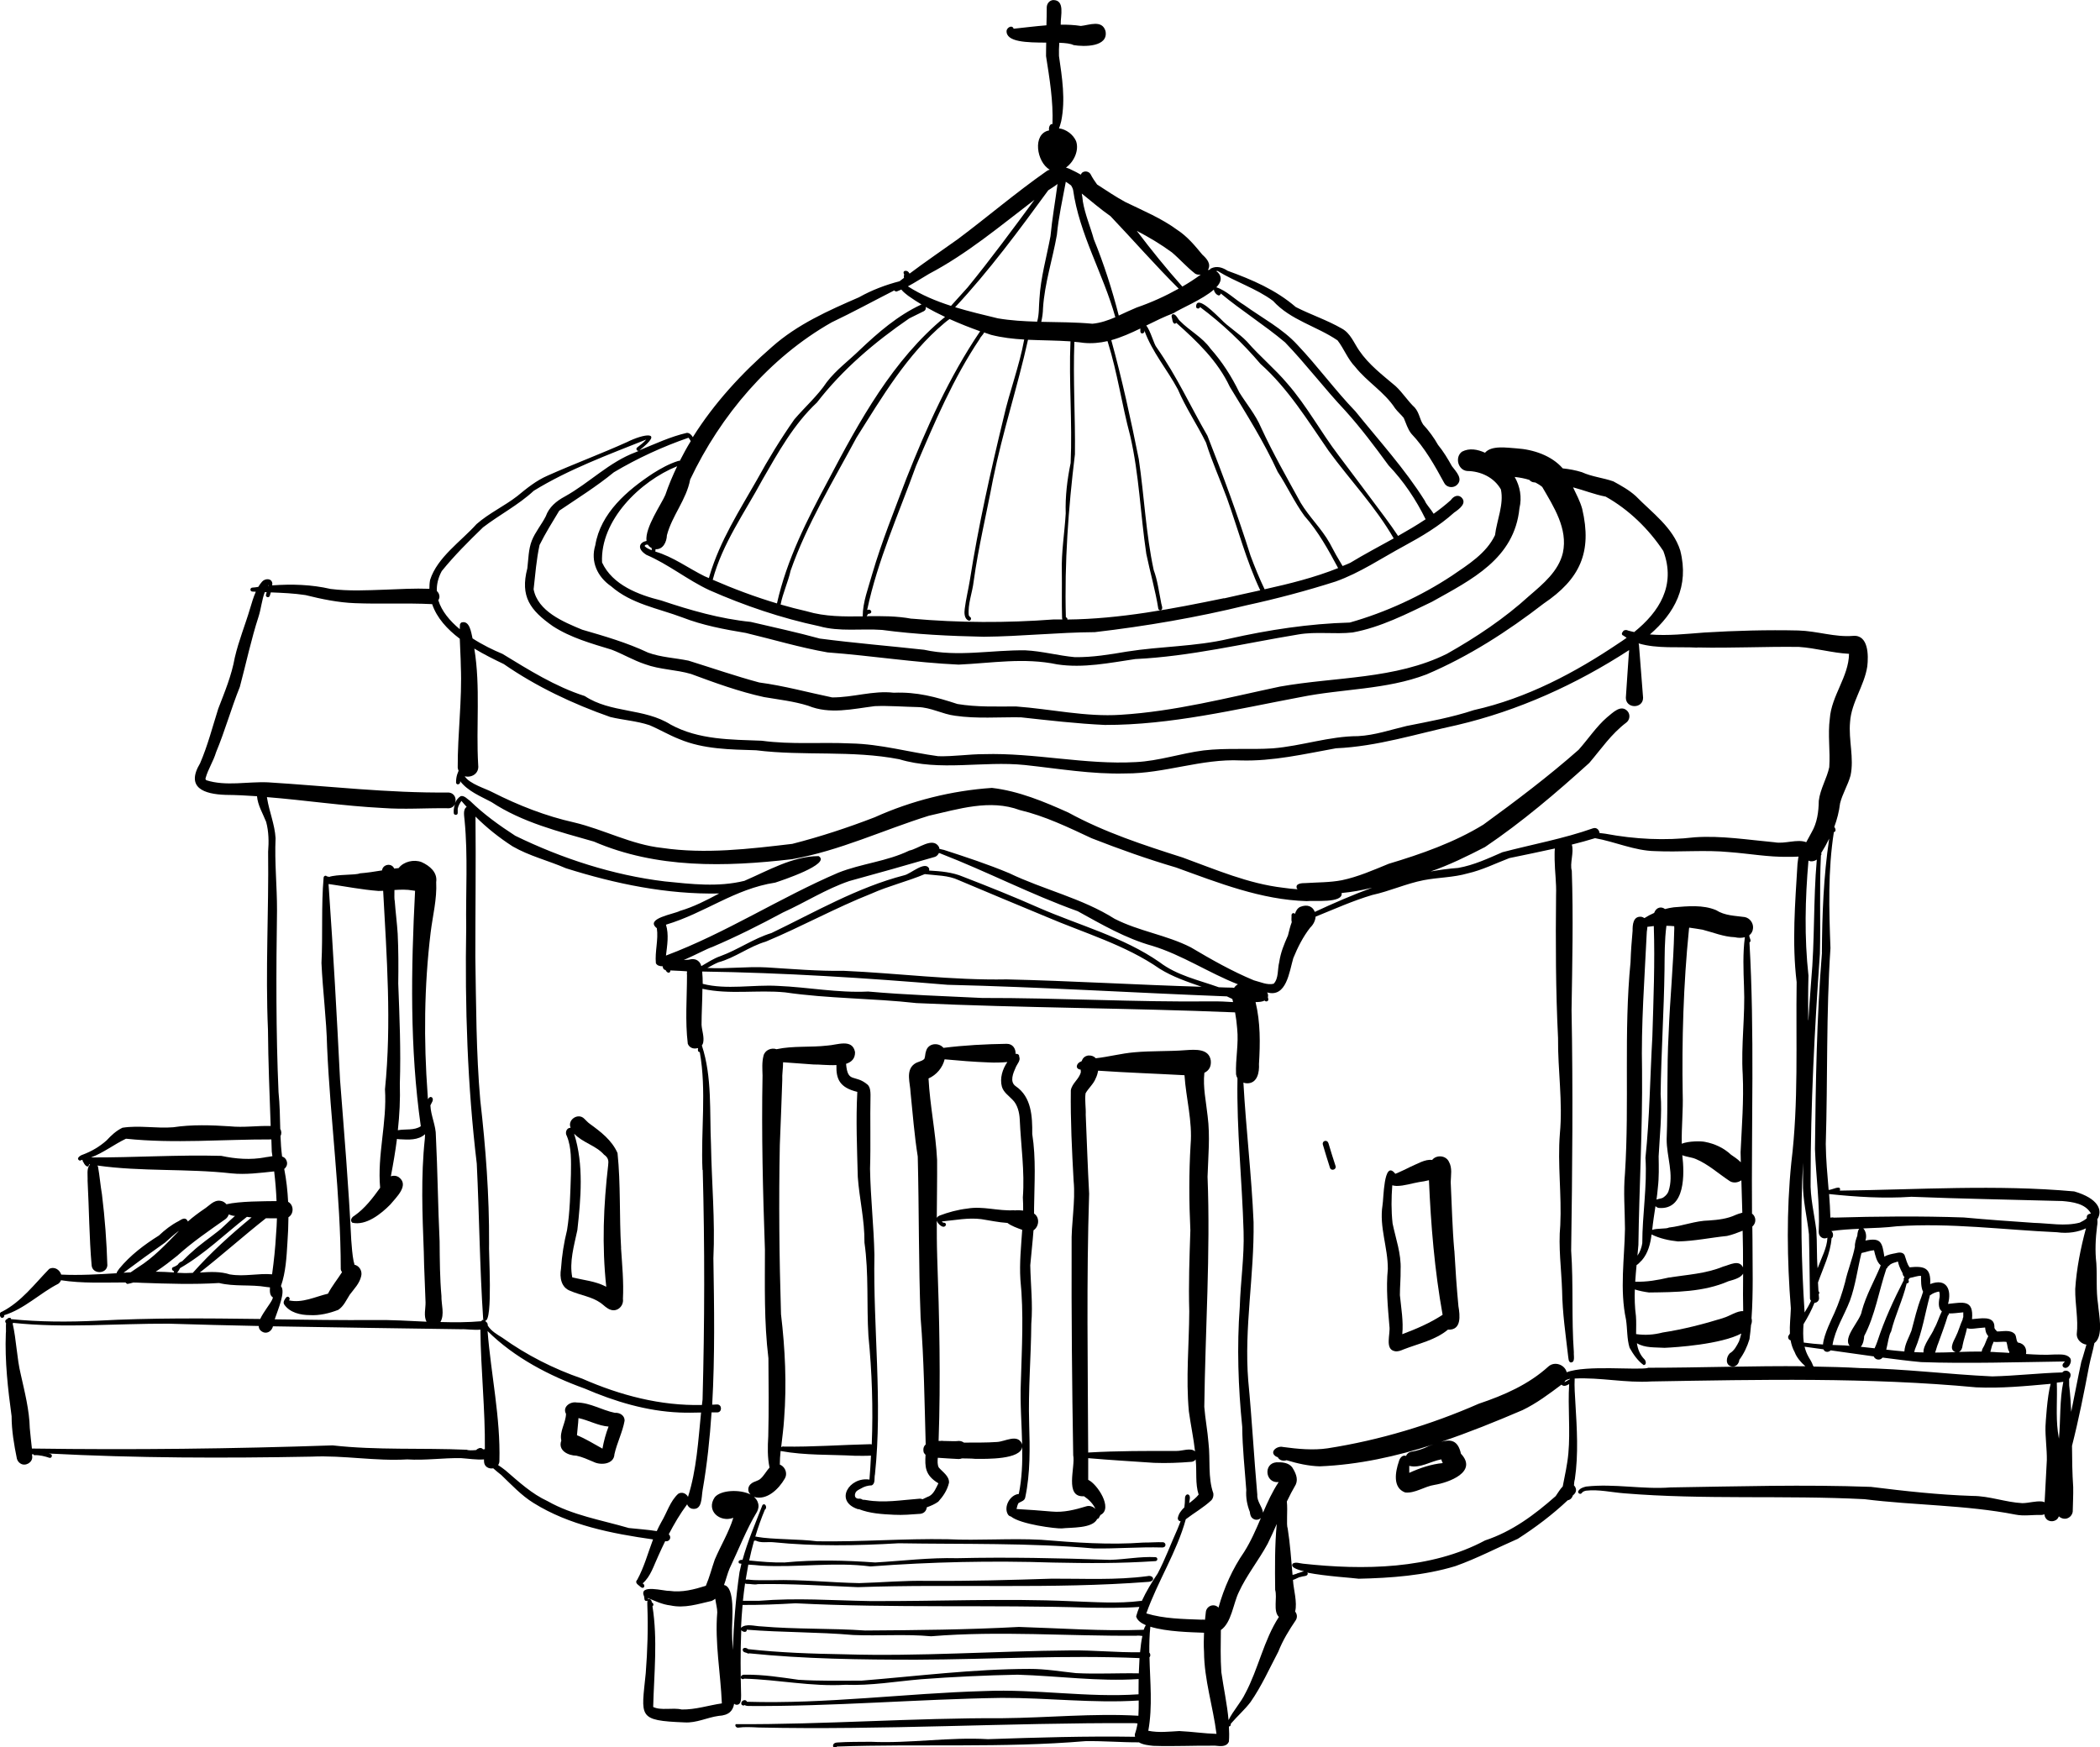 <?xml version="1.0" encoding="UTF-8"?><svg id="Ebene_2" xmlns="http://www.w3.org/2000/svg" viewBox="0 0 264.5 220.11"><g id="Ebene_1-2"><path d="M48.24,101.76s-.03,0-.05,0c-.03,0-.06,0-.1,0,0,0,.15,0,.15,0Z"/><path d="M223.53,106.11s-.02,0-.03,0c0,0,.02,0,.02,0,0,0,0,0,.01,0,0,0,0,0,0,0Z"/><path d="M122.9,183.78s0,0-.01,0c-.04,0-.09,0-.13,0,0,0,.14,0,.14,0Z"/><path d="M264.25,164.25c-.26-1.7-.1-3.41-.21-5.12-.18-1.56-.1-3.12.09-4.67.05-.25.07-.57.03-.86.73-1.16.11-2.64-2.9-3.52-9.8-.89-19.71-.22-29.53-.1.25-.82-1.04-.05-1.41-.09-.16-1.92-.34-3.85-.36-5.78.25-8.18.04-16.48.59-24.68-.18-4.88-.33-9.75.43-14.61,0,0,0,0,0,0,.31-.06.23-.46.05-.65.35-.95.61-1.94.73-2.97.3-1.22.99-2.3,1.32-3.51.47-2.2-.27-4.49-.06-6.74.16-2.48,1.8-4.56,2.17-7.01.16-1.37.16-4.01-1.8-3.84-2.29.19-4.49-.61-6.89-.68-3.88-.09-7.93.02-11.85.26-2.27.17-4.57.43-6.84.24,3.09-2.68,4.98-6.04,3.82-10.58-.92-2.91-3.55-4.75-5.6-6.85-.84-.76-1.83-1.31-2.82-1.85-1.3-.46-2.7-.58-3.97-1.16-.79-.25-1.59-.39-2.41-.48-1.41-1.62-3.7-2.38-5.81-2.52-1.22-.08-3.16-.41-3.98.55-.95-.43-1.96-.62-2.89-.14-.94.67-.53,2.34.65,2.44,1.69.02,3.38.8,4.24,2.32.4,1.88-.51,3.87-.74,5.76-1.1,2.31-3.39,3.71-5.43,5.11-3.89,2.57-8.34,4.62-12.86,5.9-5.13.14-10.23.92-15.24,2.05-4.23.99-8.55.93-12.84,1.61-2.18.37-4.33.73-6.56.7-2.08-.19-4.12-.76-6.21-.86-4.27-.06-8.5.87-12.76-.07-4.37-.48-8.77-.84-13.14-1.41-2.88-.79-5.76-1.41-8.7-2.1-3.87-.39-7.59-1.46-11.28-2.7-2.84-.7-6.14-1.95-7.45-4.79-.26-5.29,4.78-10.24,9.46-12.12-.56,1.17-1.07,2.37-1.49,3.61-.46,1.11-2.6,4.14-2.37,5.8-.76.12-1.38.88-.02,1.75,2.8,1.2,5.17,3.16,7.93,4.45,4.45,1.96,9.08,3.53,13.84,4.54,2.58.73,5.28.28,7.91.47,4.25.57,8.53.77,12.82.86,4.66-.04,9.31-.55,13.98-.58,6.44-.75,12.84-1.85,19.14-3.39,3.77-.82,7.53-1.82,11.2-2.99,3.07-1.09,5.77-2.94,8.63-4.48,2.23-1.21,4.39-2.49,6.29-4.2.62-.43,1.71-1.2.88-1.95-.47-.37-1.01-.05-1.29.37-.69.62-1.42,1.19-2.17,1.73-.34-.58-.95-1.19-1.11-1.64-2.53-4.03-5.75-7.55-8.73-11.25-2.58-2.68-4.76-5.69-7.32-8.39-1.87-2.05-4.47-3.4-6.71-5.02-1.17-.7-2.21-1.81-3.5-2.23.59-.62.78-1.26.2-1.87-.07-.07-.15-.11-.23-.16.06-.01.12-.03.19-.03,2.21,1.38,4.84,2.18,6.98,3.77,2.2,2.43,5.49,3.18,8.13,4.98.81,1.05,1.27,2.35,2.21,3.32,1.51,1.91,3.69,3.17,5.03,5.23.33.44.75.79,1.09,1.21.3.67.48,1.38.95,1.98,1.73,1.82,2.95,4.01,4.16,6.23.29.55,1.05.66,1.52.3.95-.78-.04-1.74-.56-2.43-.52-.94-1.07-1.85-1.75-2.68-.47-.85-1.17-1.81-1.87-2.56-.46-.7-.46-1.43-1.05-2.13-.89-.83-1.53-1.89-2.42-2.71-1.64-1.39-3.38-2.7-4.6-4.5-.66-.96-1.09-2.17-2.17-2.75-1.87-1.08-3.88-1.73-5.8-2.71-2.52-2.17-5.48-3.44-8.59-4.57-.62-.41-1.36-.66-2.1-.29-.09.03-.12.1-.14.16-.09,0-.17.02-.25.04.47-.77-.14-1.44-.69-1.94-.94-1.14-1.9-2.3-3.16-3.12-2-1.47-4.3-2.42-6.52-3.5-1.21-.65-2.39-1.45-3.58-2.22-.31-.42-.59-.85-.83-1.31-.21-.33-.66-.43-1-.22-.11.08-.17.18-.22.29-.39-.22-.78-.43-1.18-.61-.14-.09-.39-.19-.69-.28,1.03-.74,1.68-2.2,1.27-3.34-.36-.82-1.24-1.49-2.15-1.6.13-.3.21-.65.28-.9.56-2.74.11-5.5-.28-8.22-.02-.55,0-1.1.04-1.66.78.03,1.44.1,1.8.29,1.32.23,4.42.25,4.02-1.77-.43-1.45-2.04-.75-3.1-.64-.83-.13-1.68-.17-2.54-.16,0-.03,0-.07,0-.1-.03-.98.58-3.04-.98-3-.46.06-.76.45-.78.89,0,.76-.02,1.52-.04,2.29-1.39.11-2.78.29-4.13.43-.18-.53-.83-.16-.89.25-.09,1.45,2.58,1.49,4.99,1.5,0,.57-.03,1.14-.02,1.7.44,2.81.92,5.66.81,8.56-.32-.07-.51.44-.42.8,0,0,0,0-.01,0-2.14.41-1.57,4.01.08,4.94,0,0,0,0,0,.01-.14.03-.28.09-.42.2-3.83,2.68-7.39,5.73-11.13,8.53-2.02,1.45-4.1,2.85-6.1,4.36-.13-.26-.36-.43-.66-.32-.14.1-.11.3-.02.41-.03.13-.06.31-.02.44-.17.13-.34.26-.51.39-.01.01-.03.03-.05.04-1.74.45-3.52,1.12-5.11,2.02-3.87,1.68-7.76,3.41-10.95,6.24-3.81,3.31-7.3,7.1-9.98,11.38-.17-.3-.44-.56-.76-.54-2.05.47-4,1.39-5.96,2.19,3.23-2.54.52-2.08-1.57-1.03-3.3,1.49-6.7,2.75-10.01,4.23-1.43.62-2.63,1.6-3.82,2.58-1.63,1.26-3.56,2.15-5.12,3.52-1.96,2.18-4.95,4.19-5.85,7.03-.07.38-.09.75-.09,1.12-1.86-.07-3.73.04-5.59.11-2.31.08-4.53.2-6.85-.09-2.43-.56-4.89-.63-7.36-.45,0-.08.02-.17.02-.25-.08-.69-.94-.64-1.3-.21-.18.2-.33.42-.47.65-.25.04-.49.08-.74.09-.14,0-.25.11-.25.25s.11.25.25.25c.14,0,.28.01.43.02-.3.67-.51,1.4-.72,2.1-.62,2.1-1.42,4.01-1.93,6.2-.41,2.27-1.24,4.25-2.08,6.43-.73,2.3-1.33,4.66-2.29,6.88-1.84,3.08.48,3.89,3.22,3.98,1.33.01,2.64.08,3.95.17.1,1.16.73,2.16,1.15,3.23.33,1.21.35,2.51.25,3.76.09,7.46-.35,14.97-.02,22.45.03,4.04.2,8.07.34,12.1-1.71-.05-3.43.22-5.15.04-2.3-.15-4.77-.24-7.13.12-2.11.17-4.3-.27-6.39.06-.79.38-1.41.96-2,1.6-.88.78-1.86,1.36-2.97,1.78-.3.08-.94.48-.44.75.08.02.17,0,.24-.06.05,0,.09-.02.14-.03,0,.1.03.21.14.35.14.34.59.79.7.22.04,0,.07,0,.11.02-.48.48-.27,1.4-.31,2.04.19,3.58.2,7.09.51,10.68.11,1.12,1.87,1.11,1.98,0-.09-2.98-.31-5.95-.68-8.95-.2-1.16-.29-2.36-.5-3.51-.02-.04-.05-.09-.08-.13,5.57.79,11.3.36,16.89.99,1.79.18,3.59-.06,5.38-.25.15,1.24.25,2.49.3,3.74-1.58.02-4.68.01-6.31.4-.19-.23-.45-.4-.79-.44-.84-.11-1.4.66-2.05,1.06-.7.48-1.39.99-2.02,1.55-.02-.05-.05-.11-.09-.17-.31-.41-.74-.07-1.07.12-.95.49-1.71,1.09-2.49,1.82-1.84,1.15-3.61,2.49-5,4.18-.1.18-.3.36-.33.57-2.33.14-4.65.28-6.97.17-.19-.59-.83-1.06-1.51-.72-1.83,1.87-3.51,4.14-5.94,5.39-.31.07-.35.38-.21.63.12.29.57.11.46-.18,2.57-.79,4.5-2.78,6.84-3.97.17-.13.27-.28.33-.44,2.68.42,5.41.28,8.12.28.06.07.13.13.24.19.25-.04.5-.11.75-.18.38,0,.76.02,1.14.04,3.21.11,6.44.22,9.66.02,1.95.48,3.99.16,5.96.5.15.02.3.04.45.05,0,.01,0,.03,0,.04-.01.35-.07.95.34,1.2,0,.02.02.04.03.06-.04.09-.07.18-.11.28-.25.52-1.07,1.51-1.49,2.4-6.86-.09-13.72-.15-20.57.22-3.61.17-7.22.16-10.81-.2-.01-.04-.02-.09-.03-.13-.23-.08-.37-.01-.46.12-.14.04-.26.16-.24.33,0,.07.05.13.1.17-.04.47.02,1.07-.03,1.34-.13,3.49.26,6.94.73,10.4,0,1.82.31,3.6.67,5.37.08.25.22.45.45.59.61.39,1.52-.12,1.48-.85,0-.1-.02-.2-.03-.3.05,0,.09-.03.12-.06.04.09.11.16.21.16.63-.03,1.26.13,1.86.33.31.09.45-.4.13-.48-.07-.02-.14-.04-.2-.06,11.03.58,22.09.6,33.14.39,3.99-.18,7.98.59,12,.35,2.27.15,4.49-.2,6.78-.16.9.06,1.93.23,2.89.16,0,.07,0,.15,0,.22,0,.72.63,1.01,1.16.9.33.29.66.57,1.01.84,1.29,1.23,2.53,2.58,4.07,3.53,4.5,2.81,9.84,3.85,15.05,4.59-.64,1.7-1.12,3.49-1.99,5.08-.4.43.22.68.48.95.4.27.59-.31.2-.49,1.02-.87,1.41-2.28,1.97-3.46.28-.63.57-1.25.87-1.86.02,0,.05,0,.08.01.26.04.52-.16.55-.42.02-.17-.05-.35-.18-.46.68-1.3,1.42-2.57,2.3-3.75,0,0,0-.02.01-.03.1.26.31.48.59.56,1.35.26,1.2-1.43,1.36-2.32.57-3.25.91-6.53,1.13-9.81.23,0,.46,0,.7,0,.66.01.64-1.01,0-1-.21.02-.42.02-.62.03.35-6.13.25-12.3.15-18.44.23-4.78-.22-9.54-.3-14.31-.19-4.15.16-8.52-1.15-12.5.07-.1.13-.21.16-.33.16-.75-.15-1.51-.2-2.27,0-1.51.1-3.03.11-4.54,3.43.76,6.93.11,10.41.45,5.5.8,11.02.73,16.55,1.35,13.37.62,26.76.61,40.13,1.17.12.67.21,1.34.26,2.02.21,1.99-.22,3.77-.14,5.78.03.18.09.34.18.5,0,.04,0,.08,0,.12-.11,6.41.58,12.74.77,19.17.1,3.19-.38,6.27-.48,9.5-.37,5-.2,10.12.31,15.12.02,2.63.32,5.31.51,7.95-.07.96.1,1.88.45,2.77.03.34.12.69.44.87.32.2.7.12.95-.11-.62,1.46-1.25,2.92-2.11,4.28-1.45,2.1-2.54,4.51-3.23,7.01-.17-.18-.4-.29-.66-.29-.46,0-.87.35-.93.81-.04.34-.08.68-.11,1.01-.16-.02-.32-.03-.47-.01-2.31-.09-4.69-.11-6.92-.79,1.4-3.99,3.85-7.75,4.97-11.86,1.04-.8,2.24-1.47,3.24-2.41.2-.24.27-.54.23-.85-.71-2.01-.36-4.23-.61-6.36-.12-1.52-.41-3.02-.53-4.54.12-9.61.79-19.34.41-28.99.08-2.54.34-5.1.01-7.64-.19-1.82-.61-3.62-.41-5.45.53-.26.88-.71.81-1.53-.22-1.55-1.97-1.4-3.16-1.32-2.16.17-4.33.07-6.49.27-1.63.14-3.21.57-4.84.75-.2-.23-.5-.37-.93-.35-.48.07-.72.35-.85.72-.33.13-.59.33-.61.69.04.25.27.36.49.37,0,.11.01.22.02.32-.2.88-1.11,1.38-1.26,2.29-.05,3.76.14,7.6.35,11.38.26,2.7-.32,5.39-.25,8.1-.03,8.83.05,17.66.2,26.48.3,1.5-1.15,5.35,1.36,5.17.59.4,1.15.94,1.44,1.6-.3-.3-.73-.46-1.15-.33-1.41.43-2.85.8-4.34.66-1.37-.12-2.97-.24-4.45-.32.06-.25.12-.51.24-.74.31-.21.79-.28.86-.73.65-3.08.58-6.22.49-9.35-.13-4.18.24-8.34.27-12.51.21-2.47-.08-4.91-.13-7.37.13-1.47.3-2.94.41-4.41.69-.45.83-1.6.07-2.11,0-.23.01-.46,0-.7.04-3.12.26-6.23-.23-9.32.02-2.19-.08-4.66-2.08-6.02-.8-.55-.32-1.66,0-2.37.17-.43.66-.88.43-1.37.05-.24-.24-.38-.45-.33.04-.62-.33-1.28-1.12-1.27-2.66.04-5.33.18-7.96.51-.58-.7-1.93-.64-2.2.43-.12.31-.08.65-.21.96-.38.37-.82.3-1.31.68-1.05.83-.47,2.37-.43,3.52.28,2.7.48,5.42.91,8.1.17,6.77.1,13.53.36,20.3.43,5.27.49,10.65.64,15.97-.25.22-.36.53-.25,1,0,0,0,0,0,0,.06.12.14.22.23.3-.08,1.51-.08,2.57,1.62,3.59-.29.57-.55,1.28-1.13,1.61-.14.06-.49.21-.87.4-.14-.06-.3-.09-.49-.06-2.17.16-4.35.55-6.56.17-.12-.03-.29-.04-.49-.05-.14-.1-.31-.16-.48-.13-.09.01-.18-.01-.26-.05-.24-.1-.29-.39-.19-.62.08-.32.44-.46.71-.61.4-.25.88-.39,1.36-.4.5-.23.29-.94.41-1.39.97-9.2-.24-18.41-.07-27.63-.07-3.63-.49-7.23-.55-10.86.1-3.11-.01-6.23.06-9.34-.01-.42-.04-.89-.33-1.22-1.64-1.43-2.54-.12-2.75-2.66.68-.22,1.15-.65,1.13-1.48-.33-1.74-2.28-.88-3.48-.82-2.1.25-4.34.01-6.41.46-.65-.23-1.47.11-1.64.83-.21.82-.14,1.66-.12,2.49-.14,7.3.04,14.62.3,21.92,0,4.61-.12,9.07.44,13.69.03,3.25.06,6.58-.02,9.83-.08,1.3-.11,2.66.16,3.94-.39.42-.71,1.03-1.11,1.38-.33.33-.84.34-1.19.64-.46.33-.51,1-.09,1.37-1.39-.69-3.77-.56-4.51.35-1.14,1.67.62,3.22,2.34,2.59-.57,1.84-1.59,3.5-2.34,5.27-.4,1.14-.63,2.13-1.12,3.29-1.49.47-3,.87-4.6.64-.66.05-3.91-.91-3.18.69.01.13.03.25.05.38.05.21.24.24.38.17-.04.19-.02.4-.02.6.11,2.86.02,5.65-.2,8.51-.55,5.57-1.1,5.98,4.9,6.22,1.49.09,2.83-.62,4.27-.82,1.35-.07,1.82-.69,1.96-1.53.09.08.21.13.33.13.6-.02.53-.76.55-1.19-.07-2.73-.1-5.48.02-8.22.18.26.73.36.69-.05,4.45.36,8.96.28,13.42.67,3.27.14,6.54-.14,9.8.16,8.64-.71,17.23,0,25.87-.07.22-.04.49.01.74.03-.13.6-.22,1.31-.29,2.05-2.93.05-5.84-.27-8.77-.23-9.49.08-18.96.78-28.46.49-4.06-.07-8.1-.2-12.14-.65-.31-.29-.88-.17-.61.29.12.1.28.15.42.18.1.06.23.13.34.06,6.99.71,14.03.8,21.05.8,9.37-.04,18.73-.6,28.1-.2-.04.67-.07,1.33-.09,1.92-2.64-.05-5.27.11-7.91-.03-1.94-.2-3.88-.54-5.85-.53-7.09.01-14.12.91-21.17,1.48-2.64,0-5.29.06-7.93-.11-2.22-.31-4.46-.67-6.71-.64-.24-.04-.61.08-.55.38.04.18.29.24.41.12,4.27.11,8.46,1.03,12.76.77,3.21.13,6.37-.43,9.56-.7,4.02-.3,8.06-.49,12.12-.57,5.08.15,10.13.88,15.25.55-.01.69,0,1.21-.01,1.43,0,.16,0,.32,0,.49-6.48.44-12.93-.69-19.41-.41-9.96.28-19.94,1.65-29.91,1.35-.15-.4-.75-.16-.72.22,0,.21.27.33.42.19.02.01.03.02.05.03.11.06.27.08.39.09,10.65.08,21.29-.86,31.95-1.02,5.76-.02,11.49.7,17.25.33,0,.64,0,1.28-.04,1.92-5.7-.33-11.43.26-17.13.31-11.18-.05-22.47.81-33.58.75-.16.2.06.45.28.44.86-.12,1.73-.06,2.59-.02,15.73.34,31.47-.61,47.2-.55.16,0,.34.01.53.04-.07.46-.18.91-.34,1.36,0,.12,0,.22.03.32-6.17-.1-12.34.09-18.52.3-4.93-.29-9.82.56-14.77.33-1.41.02-2.82-.01-4.23.09-.26.01-.53.14-.52.43,0,.27.4.34.48.08,10.44-.37,20.89.2,31.3-.68,2.25-.04,4.5.16,6.75.15.5.31,1.25.38,1.8.44,2.59.09,5.18-.05,7.8-.02.61.06,1.44.2,1.73-.52.05-.63.04-1.26,0-1.9.12,0,.23-.08.23-.23,0-.07,0-.11.05-.16,0,0,0,0,0,0,.78-.91,1.7-1.71,2.44-2.68,1.39-2,2.36-4.18,3.5-6.35.57-1.44,1.33-2.68,2.21-3.98.23-.39.14-.79-.09-1.08.3-1.12-.21-2.87-.26-3.85,0-.04,0-.09-.01-.13.33-.08.73-.38,1.01-.38.26-.13.88-.03.85-.45-.02-.04-.04-.06-.07-.09,2.28.46,5.87.67,6.49.77,4.07-.09,8.27-.4,12.18-1.59,2.7-.96,5.22-2.29,7.86-3.44,2.21-1.42,4.35-3.03,6.28-4.85.35-.07.55-.29.65-.61.06-.06.12-.11.18-.17.35-.36.24-.82-.04-1.1.02-.29.04-.55.11-.76.47-3.19.26-6.42.07-9.62-.06-1.03-.14-2.06-.09-3.08,3.24-.16,6.43.58,9.67.37,13.62-.23,27.28-.53,40.89.74,3.14.15,6.26-.16,9.39-.44-.44,1.57-.63,4.92-.65,5.35-.04,1.33.19,2.87.17,4.25-.1,1.77-.18,3.55-.28,5.32-.1-.05-.21-.09-.33-.1-.84-.08-1.63.2-2.48.21-2.12-.11-4.14-.91-6.27-.91-4.3-.14-8.52-.61-12.79-1.14-8.42-.31-16.82-.06-25.25.07-3.54.27-7.11-.51-10.63-.11-.36.09-.74.2-.96.53-.19.26.23.54.41.29.11-.18.32-.25.53-.3,1.57-.19,3.22.21,4.81.33,10.06.83,20.17.22,30.27.74,6.31.79,12.76.72,19.01,1.94,1.08.22,2.16.01,3.25.05.14,0,.28-.03.4-.09.02.17.06.33.16.47.36.59,1.31.53,1.61-.09.02-.04.03-.08.05-.12.23.22.56.34.88.3.45-.07.81-.44.87-.89.02-1.03.08-2.06.06-3.09-.12-1.76-.14-3.48-.15-5.2.85-3.34,1.52-6.72,2.16-10.09.18-.92.48-1.89.66-2.85,1.2-.86.55-3.64.46-4.9ZM240.65,150.75c6.37.26,12.72.36,19.1.54,1.28.11,2.89.31,3.59,1.54,0,.02-.02.03-.03.05-.42.06-.51.3-.47.58-.26.22-.57.4-.89.55-1.89.49-3.82.08-5.79.03-2.95-.2-5.89-.41-8.82-.68-5.42-.19-10.91-.14-16.34.02-.17-.04-.32-.03-.46,0-.03-.99-.08-1.98-.16-2.97,3.4.36,6.87.58,10.29.35ZM242.22,162.71c-.07.23-.15.47-.23.7-.52,1.32-.86,2.8-1.24,4.22-.32.87-.83,1.66-.89,2.61-.76-.06-1.52-.14-2.28-.23.21-.83.32-1.84.61-2.28.51-2.08,1.47-3.98,1.96-6.07.23.03.36-.25.21-.43.04-.09.12-.17.18-.25.46-.07,1.01-.3,1.4-.26,0,0,.01.01.02.02,0,.52-.03,1.43.26,1.98ZM244.58,165.19c-.35.69-.57,1.49-.96,2.16-.24.71-1.43,2.1-1.35,3.01-.39,0-.78-.02-1.17-.04.04-.12.07-.24.09-.34.93-2.19,1.27-4.54,1.9-6.84.02,0,.03,0,.05,0,.32-.24.69-.38,1.09-.45.1.22.08.38.08.64-.22,1.04-.09,1.58.27,1.85ZM247.28,165.92c-.04.06-.08.14-.07.26-.34.73-.52,1.5-.9,2.24-.28.57-.88,1.62,0,1.9-.86.03-1.72.06-2.58.06.15-.38.24-.83.38-1.13.4-1.11.86-2.32,1.22-3.52.1-.06.13-.17.13-.28.52.02,1.16-.08,1.82-.14,0,.23,0,.43,0,.62ZM251,169.29c.03-.1.06-.19.09-.27.51.08,1.2-.06,1.63.02.15.46.12.93.35,1.21,0,.03,0,.07,0,.1,0,.02.01.04.01.07-.5-.03-1.01-.07-1.51-.08-.29-.03-.58-.04-.88-.05.11-.34.17-.74.29-.99ZM249.77,169.78c-.09.13-.15.3-.17.47-.96-.01-1.91.02-2.87.05.28-.13.44-.49.46-.82.14-.73.41-1.45.56-2.19.42.21,1.14,0,2.28-.07.02.18.04.37.09.54.06.21.17.38.3.55,0,.01,0,.02,0,.03-.25.45-.38,1.02-.66,1.44ZM239.8,161.23c-1.29,2.52-2.45,5.02-3.34,7.74-.07.25-.22.56-.35.87-.58-.07-1.16-.13-1.74-.19.3-.34.41-.91.43-1.35,1.38-2.62,1.85-5.69,2.8-8.51.11-.05.15-.14.17-.23.11-.07.2-.16.29-.26.31-.22.6-.26.99-.39.04.21.11.42.18.62.11.29.25.57.4.84.03.26.13.4.25.5-.08.1-.13.21-.09.36ZM236.82,159.57c-.78,1.84-1.79,3.61-2.32,5.57-.15,1.21-2.44,3.31-1.53,4.39-.2-.02-.4-.03-.61-.05-.52-.02-1.03-.04-1.55-.06.33-2,1.47-3.69,2.19-5.57.7-1.91.95-3.97,1.44-5.95.03-.02.05-.05.07-.08,0,0,.01,0,.02,0,.54-.1.92-.29,1.51-.33.15.63.32,1.47.84,1.9-.03.06-.05.12-.07.18ZM233.94,155.64c-.16.41-.34.96-.31,1.41-.29,1.51-.91,2.96-1.24,4.48-.35,1.31-.78,2.61-1.34,3.86-.26.59-1.34,2.71-1.44,3.97-.81-.05-1.62-.13-2.42-.24-.1-.76-.09-1.54-.03-2.32.53-.86,1-1.75,1.38-2.69,0,0,.02,0,.03,0,.31-.02.57-.3.54-.61-.02-.16-.02-.32-.04-.47.12-.1.09-.29-.03-.39-.03-.36-.05-.73-.06-1.09.64-1.82,1.56-3.62,1.71-5.57.3-.19.2-.83-.05-.9,1.15-.17,2.33-.24,3.52-.29-.11.15-.2.43-.23.87ZM227.1,146.46c0,.79-.02,1.58-.01,2.38-.06,2.26.52,4.41.75,6.64.07,2.67.08,5.39.13,8.07,0,.12.06.22.13.31-.23.51-.51,1-.81,1.47,0,0,0-.02,0-.03-.41-6.35-.54-12.57-.19-18.85ZM227.75,128.51c-.02-1.87-.02-3.74.03-5.62-.53-4.82-.42-9.65,0-14.48.07.03.15.06.24.08.29.04.58-.05.81-.21-.45,5.08-.24,10.2-.71,15.29-.13,1.65-.24,3.29-.35,4.94ZM229.48,119.99c-.67,8.24-.79,16.49-.88,24.76.12,3.49.64,6.9.47,10.41,0,.24.07.47.25.63.25.24.58.25.85.12-.06,1.3-.74,2.49-1.19,3.73-.02.04-.03.07-.05.11-.13-1.59-.05-3.18-.16-4.77-.26-2.09-.79-4.15-.72-6.27,0-9.5.5-19.07,1.17-28.56.11-4.13-.08-8.25.13-12.4.09-.1.08-.21.03-.29.37-.59.71-1.2,1.01-1.82-.71,4.74-.89,9.56-.92,14.35ZM213.8,81.56c4.26.1,8.52-.13,12.78-.07,2.11.14,4.2.76,6.31.87-.04,2.88-2.22,5.28-2.42,8.16-.27,2.03.07,4.09-.07,6.12-.29,1.4-1.14,2.73-1.32,4.24-.02,1.38-.2,2.76-.9,3.96-.17.34-.44.79-.68,1.25-1.13-.44-2.7.25-3.98.01-3.31-.3-6.69-.86-10.05-.63-3.78.44-7.54.25-11.28-.45-.15-.01-.42-.05-.73-.09-.03-.37-.34-.73-.79-.6-3.73,1.32-7.63,2.02-11.43,3.02-1.82.79-3.6,1.63-5.58,1.98-1.17.09-2.33.24-3.47.45,2.37-.82,4.64-1.94,6.85-3.08,4.66-3.15,8.97-6.82,13.13-10.59,1.52-1.78,2.77-3.66,4.67-5.09.43-.33.52-.97.18-1.4-.84-.98-1.91.19-2.62.75-1.32,1.14-2.4,2.77-3.57,4.08-3.81,3.36-7.89,6.44-12,9.43-3.67,2.25-7.82,3.7-11.92,4.93-1.93.79-3.85,1.64-5.9,2.07-1.51.29-3.04.26-4.57.36-.43,0-1.36.02-1.09.69.02.03.06.06.09.09-.6-.04-1.2-.1-1.8-.19-4.42-.51-8.53-2.3-12.68-3.81-4.92-1.57-9.84-3.17-14.39-5.66-3.06-1.38-6.27-2.72-9.63-3.11-5.06.34-10.14,1.61-14.77,3.7-3.37,1.3-6.85,2.45-10.38,3.35-5.42.64-10.96,1.31-16.4.51-3.86-.41-7.33-2.32-11.08-3.21-3.58-.8-6.99-2.14-10.25-3.79-.81-.45-2.93-1.05-3.53-2.03.81.23,1.84-.3,1.7-1.4-.29-4.9.31-9.81-.49-14.68,1.26.76,2.56,1.4,3.71,1.95,4.1,2.84,8.73,5.03,13.42,6.67,1.63.39,3.3.49,4.91,1.02,1.27.53,2.5,1.27,3.79,1.77,3.05,1.28,6.41,1.3,9.66,1.4,5.99.75,12.05-.03,18.03,1.13,5.16,1.56,10.51.18,15.85.73,4.2.45,8.4,1.18,12.64,1.06,4.9.03,9.58-1.88,14.51-1.64,4.08.12,8.02-.81,12.01-1.53,5.23-.23,10.12-1.82,15.23-2.92,7.73-1.81,15.04-5.13,21.69-9.45,0,.17-.02.34-.04.5-.11,1.78-.26,3.64-.37,5.5,0,1.41,2.18,1.41,2.17,0-.16-2.18-.32-4.21-.5-6.41,0-.13-.02-.28-.06-.43h.01c2.3.69,5.07.4,7.37.53ZM81.2,68.79h0c.01-.09.08-.15.15-.17.08-.02.17-.02.25-.01.11.18.26.32.48.43,0,.08.01.17.01.27-.32-.13-.66-.26-.89-.51ZM116.59,38.66c.79.45,1.61.87,2.44,1.26-6.56,5.38-10.8,13.14-14.7,20.56-2.67,4.97-5.23,10-6.47,15.53-2.75-.82-5.47-1.84-8.09-2.98,1.22-4.58,4.05-8.49,6.27-12.62,1.98-3.44,3.93-6.97,6.86-9.71,3.2-4.15,7.31-7.64,11.62-10.59.59-.31,1.22-.59,1.84-.91.2-.1.3-.32.23-.54ZM132.03,23.97c.36-.23.73-.47,1.08-.72.04-.03.06-.06.09-.09-.29,2.21-.68,4.38-.89,6.6-.48,2.58-1.24,5.22-1.39,7.88-.09.96-.02,1.95-.29,2.88-1.66-.05-3.31-.14-4.95-.42-1.78-.43-3.6-.86-5.38-1.4,4.29-4.6,8.02-9.65,11.73-14.73ZM139.87,27.23c2.88,3.03,5.62,6.17,8.59,9.13-1.68.94-3.44,1.74-5.3,2.38-.76.31-1.5.67-2.25,1.01-.83-3.26-1.87-6.5-3.14-9.61-.43-1.57-1.11-3.13-1.38-4.75-.03-.35-.08-.68-.14-1.01,1.2.96,2.36,1.97,3.62,2.85ZM135.15,23.86c.78,5.64,3.81,10.63,5.33,16.1-.92.39-1.85.72-2.88.82-2.14-.2-4.3-.19-6.45-.24.13-.56.21-1.13.22-1.71.2-3.15,1.21-6.17,1.75-9.26.21-2.23.7-4.41,1.11-6.61,0-.03,0-.05,0-.07.23.15.46.3.68.47.1.18.2.35.23.51ZM101.65,77.01c-1.11-.25-2.22-.54-3.33-.86.27-1.42.94-2.83,1.26-4.27,2.07-5.89,5.36-11.27,8.3-16.76,3.22-5.11,6.37-10.48,11.06-14.42.21-.19.44-.35.66-.51,1.27.57,2.58,1.09,3.85,1.54-3.89,5.74-6.74,12.11-9.29,18.55-1.5,3.99-3.1,7.92-4.3,12.02-.48,1.73-1.2,3.55-1.2,5.34-2.36.03-4.72.05-7.02-.63ZM114.82,77.94c-1.87-.35-3.77-.34-5.66-.32.06-.1.12-.21.18-.29h0s.01,0,.02-.01c0,0,0,0,0,0,0,0,0,0,0,0,0,0,0,0,0,0,0,0,0,0,0,0,0,0,0,0,0,0,0,0,0,0,.01,0,0,0,0,0-.01,0,0,0,0,0,0,0,0,0,0,0,0,0,0,0,0,0,0,0,.63,0,.41-.7-.14-.48,1.32-6.26,3.99-12.15,6.15-18.14,2.35-5.5,4.68-11.02,8.03-16.01.09-.25.44-.53.55-.81.29.1.59.21.88.3,1.37.35,2.77.51,4.17.59-.61,3.36-1.85,6.53-2.6,9.87-1.64,6.78-3.17,13.58-4.25,20.48-.19,1.16-.49,2.37-.64,3.57-.07.52-.07,1.24.49,1.49.28.07.43-.34.17-.47-.05-.05-.11-.12-.15-.2-.15-1.41.46-2.86.62-4.31.59-4.28,1.62-8.51,2.42-12.76,1.23-6.06,3.11-11.73,4.42-17.64,1.78.08,3.57.08,5.35.2-.22,5.09.25,10.21.02,15.32-.43,2.08-.69,4.21-.62,6.35-.14,2.43-.56,4.87-.49,7.32.03,1.93-.03,3.87.03,5.8,0,.08.02.16.04.24-.37,0-.73.01-1.1,0-5.97.45-11.89.43-17.88-.1ZM154.19,75.35c-6.49,1.34-13.11,2.62-19.76,2.69.03-.11,0-.23-.18-.28-.19-6.87.31-13.72,1.14-20.53.06-4.72-.25-9.46-.07-14.17.39.03.79.07,1.18.13,1.03.1,2.03,0,2.99-.22.02.05.03.11.05.15,1.21,3.86,1.76,7.86,2.81,11.77,1.13,4.88,1.29,9.93,2.03,14.88.48,2.32,1.14,4.57,1.51,6.9.02.14.16.23.29.2.41-.14.08-.69.06-1-.28-1.37-.44-2.75-.93-4.07-.99-4.6-1.19-9.34-1.88-13.98-1.01-5.03-2.1-10.03-3.46-14.97,1.25-.35,2.46-.89,3.66-1.47,0,.13,0,.27,0,.39.05.42.63.22.5-.16.97,2.73,2.88,4.92,4.23,7.45.99,2.33,2.43,4.43,3.54,6.7.75,2.39,1.78,4.66,2.64,7,1.39,3.87,2.43,7.87,4.19,11.6-1.53.34-3.06.67-4.57,1.02ZM153.75,36.96c2.61,2.17,5.51,3.98,8.1,6.16,2.63,2.73,4.96,5.82,7.57,8.59,1.97,2.18,3.73,4.53,5.47,6.91,1.91,2.01,3.45,4.3,4.67,6.79-1.12.75-2.29,1.43-3.47,2.1-.51-.78-1.06-1.53-1.62-2.3-1.95-2.61-3.9-5.24-5.87-7.84-2.25-2.95-4.01-6.26-6.47-9.07-1.57-1.86-3.47-3.42-5.07-5.27-1.02-1.07-2.33-1.8-3.34-2.88-.45-.39-3.02-3.14-3.07-1.52,0,.28.44.33.49.04,2.78,2.07,5.36,4.51,7.62,7.17,3.5,3.12,5.94,7.13,8.59,10.96,2.69,3.68,5.91,7.05,8.19,11.02-1.84,1.02-3.7,2-5.48,3.08-.31.15-.64.27-.96.4-.58-.95-1.11-1.89-1.63-2.9-1.03-1.83-2.57-3.27-3.65-5.07-1.71-3.11-3.49-6.23-4.99-9.48-.69-1.62-1.82-2.95-2.74-4.43-.97-2-2.16-3.86-3.64-5.52-1.02-1.43-2.62-2.23-3.82-3.46-.29-.22-.48-.89-.9-.86-.23.07-.17.35-.11.51.04.25.15.95.54.58,2.63,2.34,5.21,4.8,6.74,8.06,2.13,3.5,4.31,6.96,6.03,10.71,1.19,1.8,2.09,3.8,3.37,5.55,1.75,1.97,3,4.26,4.24,6.57-2.97,1.19-6.11,1.97-9.26,2.67-.67-1.39-1.24-2.8-1.78-4.25-1.61-5.11-3.46-10.11-5.42-15.09-2.23-3.86-3.8-7.4-6.39-11.11-.34-.36-.78-2.15-1.32-2.77,1.14-.56,2.28-1.13,3.44-1.56.83-.56,3.64-1.71,5.08-2.97.03.44.71,1.09.87.49ZM150.51,34.46c.22.14.48.16.73.13-.75.55-1.52,1.05-2.32,1.51-2.01-2.25-3.91-4.61-5.74-7.02,1.53.79,3,1.67,4.41,2.7,1.02.86,1.87,1.86,2.92,2.67ZM130.28,25.19c-2.74,3.71-5.47,7.42-8.39,11-.7.78-1.42,1.56-2.11,2.34-1.9-.61-3.75-1.38-5.43-2.46.91-.48,1.78-1.06,2.66-1.57,4.82-2.54,8.97-6.04,13.27-9.32ZM104.74,40.61c2.65-1.26,5.27-2.69,7.9-4.03.02.04.05.07.09.09.06.04.13.05.2.05.2-.07.39-.16.59-.25.24.31.6.58.87.79.53.38,1.11.75,1.69,1.1-.03,0-.07,0-.1.03-2.91,1.36-5.36,3.48-7.68,5.68-1.38,1.35-2.99,2.52-4.17,4.07-1.16,1.74-2.74,3.11-4.09,4.7-1.71,2.44-3.28,5.01-4.71,7.62-2.22,3.89-4.64,7.66-5.94,12-.03.11-.07.24-.1.36-.18-.08-.37-.15-.54-.23-2.05-1.01-3.98-2.46-6.21-3.11.02-.11.03-.2.03-.3.95.06,1.4-.92,1.43-1.76.65-2.48,2.45-4.46,2.93-7.02,3.83-8.08,9.99-15.35,17.81-19.79ZM86.72,55.14c.09.11.19.25.26.39,0,.02.02.02.02.04-.49.8-.94,1.63-1.37,2.47-.08,0-.16.01-.23.03-1.11.35-2.16.93-3.14,1.55-3.26,2.14-6.62,5.01-7.28,9.06-.63,2.05.26,3.98,1.99,5.17,2.56,2.24,5.88,2.76,8.99,3.93,2.54.99,5.27,1.5,7.98,1.95,3.42.82,6.81,1.84,10.29,2.45,5.51.41,10.99,1.29,16.51,1.54,4.18-.19,8.23-.91,12.42-.03,3.28.5,6.58-.19,9.83-.67,6.93-.33,13.71-1.98,20.54-3.1,2.25-.39,4.58,0,6.84-.25,3.53-.65,6.77-2.32,9.98-3.86,5-2.8,10.4-5.42,11.03-11.8.33-1.37.07-2.76-.6-3.93.63.07,1.25.18,1.84.37.15.17.35.29.58.31.06,0,.12.01.19.02.3.16.59.33.86.56,1.44,2.49,3.25,5.25,2.6,8.29-.54,2.32-2.5,3.93-4.23,5.42-3.11,2.84-6.69,5.23-10.36,7.3-6.51,3.24-14.04,2.89-21.06,4.14-6.64,1.41-13.24,3.13-20.06,3.55-4.37.29-8.8-.73-13.17-1.05-2.46,0-4.94.1-7.38-.31-2.72-.89-5.09-1.54-8.02-1.42-2.62-.3-5.14.61-7.76.59-3.05-.63-6.07-1.47-9.18-1.88-2.95-.79-5.98-1.84-8.91-2.75-1.7-.35-3.44-.41-5.09-1.01-2.67-1.26-5.47-2.07-8.3-2.89-2.37-.98-5.59-2.31-6.12-5.09.21-1.85.35-3.75.75-5.58.73-1.48,1.63-2.91,2.48-4.32,2.3-1.56,4.7-3.05,6.88-4.84,2.94-1.75,6.17-3.24,9.4-4.35ZM60.81,66.45c2.08-1.6,4.48-2.83,6.42-4.63,4.39-2.7,9.38-4.54,14.16-6.45-.32.39-.73.67-1.14,1-.22.18,0,.5.23.42-.14.06-.27.11-.41.17-3.37,1.26-5.82,3.86-8.94,5.59-1.06.57-1.98,1.33-2.39,2.49-.52,1.03-1.33,1.98-1.76,3.07-.43,1.11-.42,2.32-.56,3.48-.93,3.56.36,5.28,3.2,7.28,2.26,1.47,4.87,2.19,7.42,2.97,1.43.55,2.75,1.35,4.21,1.83,1.87.69,3.89.67,5.79,1.23,3,1.11,6.06,2.23,9.19,2.91,1.87.32,3.74.52,5.56,1.09,2.73,1.12,5.59.4,8.4.05,1.8-.07,3.61.08,5.41.12,1.64.03,3.09.89,4.69,1.09,2.74.4,5.53.16,8.29.2,3.47.38,7.07.8,10.58.96,8.33.02,16.48-1.97,24.62-3.5,5.27-1.07,10.8-.92,15.88-2.86,5.3-2.25,10.23-5.42,14.77-8.93,4.56-3.08,6.14-6.46,4.85-11.94-.29-1.02-.73-1.8-1.15-2.7,1.37.36,2.7.9,4.11,1.17,2.9,1.62,5.43,4.08,7.26,6.85,1.62,4.33-.52,7.67-3.67,10.21-.25-.06-.5-.11-.74-.18-.19-.11-.59-.13-.7.16,0,0,0,0,0,0-.16.13-.15.4.07.46.14.1.28.19.42.28-.29.21-.59.42-.9.62-5.61,3.79-11.68,7-18.34,8.49-2.77.92-5.62,1.43-8.47,2-2.04.48-4.01,1.17-6.12,1.28-3.6,0-7.13,1.25-10.74,1.54-2.9.19-5.82-.08-8.71.26-2.88.37-5.63,1.33-8.54,1.47-6.35.36-12.75-1.19-19.13-1-1.93,0-3.81.31-5.75.26-3.65-.49-7.27-1.54-11.02-1.61-3.76-.18-7.45.17-11.21-.34-3.88-.15-7.93-.1-11.47-2.03-3.34-2.11-7.52-1.41-10.83-3.6-3.72-1.19-7.04-3.29-10.36-5.31-1.14-.47-2.5-1.13-3.77-1.95,0,0,0,0,0,0-.17-.71-.35-2.31-1.39-2.01-.1.05-.16.16-.2.25-.01.2-.01.4-.02.6-1.26-1.05-2.28-2.27-2.7-3.64.08-.14.14-.29.14-.46,0-.28-.13-.53-.33-.71-.03-.8.15-1.64.62-2.51,1.55-1.92,3.38-3.75,5.17-5.48ZM33.83,73.68s-.02.08-.03.12c-.02,0-.03,0-.05,0,.03-.04.05-.08.07-.12ZM26,98.28c-.11-.06-.14-.16-.1-.28.31-1.12.98-2.11,1.31-3.23,1.14-2.74,1.88-5.46,3-8.25.79-2.96,1.42-5.97,2.37-8.89.31-.98.4-2.07.77-3.04.08,0,.16,0,.24.01-.03.11-.06.21-.09.32-.09.31.39.44.48.13.04-.14.08-.29.13-.43,1.46.06,2.92.12,4.36.34,2.05.51,4.12.94,6.23,1.02,3.23.13,6.47-.04,9.7.12.01,0,.02,0,.03,0,.58,1.73,1.9,3.17,3.48,4.36.03,1.15.12,2.3.13,3.44.18,4.28-.41,8.48-.39,12.81.02.14.06.27.11.38-.13.29-.23.59-.28.91-.03.19-.04.38-.04.56.04.45.66.21.5-.18,1,1.3,2.57,1.91,3.97,2.66,3.9,2.57,8.46,3.7,12.89,4.97,7.9,3.41,16.55,3.2,24.96,2.22,5.99-1.06,11.45-3.67,17.22-5.47,3.75-.84,7.69-2.12,11.46-.72,3.19.76,6.08,2.16,9.05,3.55,3.5,1.37,7.04,2.63,10.65,3.69,5.3,1.92,10.71,4.07,16.43,4.23.84-.11,4.64.31,4.41-1.02,1.29-.12,2.58-.35,3.85-.67-2.45.9-4.86,1.95-7.23,3.05-.23-.64-.89-1.03-1.87-.62-.35.19-.51.52-.63.87-.04-.05-.09-.09-.18-.1-.14,0-.25.11-.25.25.02.26-.05.62.03.89-.21.54-.32,1.07-.48,1.68-.49,1.12-.91,2.09-1.1,3.37-.23.87-.05,2.04-.7,2.71-.81.2-1.69-.23-2.49-.43-2.79-1.16-5.35-2.62-7.95-4.16-3.07-1.56-6.52-2.02-9.59-3.59-4.11-2.6-8.93-3.66-13.28-5.75-2.7-1.13-5.42-2.02-8.22-2.93-.13-.01-.35-.09-.58-.14-.01-.07-.01-.15-.04-.22-.76-1.36-2.62.24-3.73.44-2.84,1.38-6.03,1.63-8.95,2.79-7.38,3.16-14.17,7.61-21.71,10.44.15-1.28.39-2.63,0-3.89,4.93-1.47,8.62-4.51,13.76-5.3.73-.24,7.14-2.35,5.46-3.34-3.27.01-6.39,1.85-9.35,3.12-3.32.81-6.64.41-10.01.07-6.5-.78-12.96-2.88-18.84-5.75-1.99-1.29-3.96-2.7-5.68-4.38-.36-.24-.71-.7-1.18-.62-.33.2-.58.52-.73.89.21-.55-.03-1.27-.82-1.34-7.6.08-15.13-.81-22.72-1.28-2.58-.12-5.3.53-7.8-.27ZM116.49,110.11c1.44.18,2.94.13,4.28.77,3.63,1.52,7.28,3.07,10.93,4.57,4.82,2.07,10.04,3.57,14.38,6.59,1.63,1.01,3.45,1.63,5.27,2.26-8.18-.24-16.37-.74-24.56-.93-6.84.13-13.69-.78-20.52-1.08-3.25.05-6.47-.23-9.7-.43-2.49-.14-4.98.21-7.48.07.46-.25.91-.51,1.39-.71,2.13-.58,3.86-1.99,5.98-2.61,4.48-1.87,8.76-4.25,13.31-6.05,2.16-.97,4.53-1.53,6.73-2.46ZM155.44,124.45c-.07-.03-.15-.04-.25-.04-.56,0-1.12-.03-1.68-.05-2.55-.91-5.26-1.48-7.45-3.15-4.56-3.18-10.15-4.65-15.21-6.86-3.13-1.39-6.34-2.67-9.54-3.91-1.34-.57-2.83-.7-4.29-.78.02-.09.03-.18,0-.27-.52-.98-2.32.69-3.11.86-5.92,1.53-11.27,4.65-16.74,7.28-2.26.69-4.21,2.1-6.43,2.91-.86.29-1.62.81-2.41,1.26-.06-.23-.16-.44-.34-.6-.34-.33-.82-.33-1.25-.21-.19.01-.4.03-.62.04,1.46-.63,2.95-1.44,3.59-1.64,3.05-1.3,5.99-2.78,8.91-4.35,2.79-1.26,5.44-2.97,8.36-3.96,3.61-.99,7.2-2,10.8-3.05.22-.09.38-.27.48-.48.09.02.17.04.24.08,5.82,2.26,11.35,5.14,17.24,7.25,3.03,1.67,6.02,3.42,9.38,4.36,3.76,1.14,7.14,3.42,10.8,4.85-.19.1-.35.24-.49.45ZM33.39,145.79c-1.84.34-3.69.2-5.52-.19-5.46-.15-10.91.22-16.37.2-.01,0-.03,0-.04,0,1.55-.57,2.91-1.65,4.41-2.36,6.09.64,12.2.07,18.31.09.02.51.03,1.02.05,1.54.03.19.05.38.08.57-.33.05-.66.12-.92.14ZM20.78,156.53c.59-.52,1.13-1.03,1.76-1.49-.05.06-.1.11-.15.17-1.55,1.59-3.09,3.23-4.99,4.42-.18.14-.58.37-.94.64-.3.01-.6.03-.9.05,1.72-1.29,3.46-2.55,5.22-3.79ZM22.38,158.13c1.9-1.71,3.89-3.06,6-4.55.22-.16.36-.37.43-.6.28.09.57.21.79.18-.89.78-1.76,1.68-2.13,1.93-1.08.86-2.24,1.64-3.25,2.58-.45.37-.86.82-1.29,1.22-.24.05-.43.24-.56.44-.19.13-.39.24-.62.32-.16.13-.09.38.09.44,0,0,0,0,0,0,0,0-.01,0-.02,0,.02,0,.03.01.04.02,0,0,.02,0,.03,0-.01.06,0,.12.04.18-.77-.06-1.55-.09-2.32-.1,1-.64,1.94-1.39,2.79-2.07ZM22.65,160.35c-.12-.01-.24-.01-.36-.03.15-.12.27-.36.39-.58,3.06-1.75,5.65-4.3,8.42-6.46.11.02.22.04.32.05.09.01.18.01.27.02-2.62,2.16-5.16,4.45-7.41,6.99-.55.03-1.1.04-1.64,0ZM29,160.55c-1.24-.41-2.54-.34-3.84-.25,2.82-2.2,5.5-4.61,8.33-6.84,0,0,.02,0,.03,0,.46,0,.91,0,1.36.01-.02.66-.05,1.33-.11,2-.09,1.68-.27,3.37-.5,5.05-1.77-.15-3.48.32-5.27.02ZM35.39,161.99c.6-1.73.7-3.61.81-5.43.08-1.08.12-2.16.13-3.23.71-.42.69-1.55-.04-1.94-.07-1.38-.22-2.77-.49-4.14.25-.2.4-.5.35-.84-.09-.42-.32-.63-.62-.73-.11-.85-.17-1.7-.2-2.56.14-.28.14-.64-.03-.9-.04-1.55-.06-3.11-.22-4.66-.33-7.58-.3-15.26-.19-22.86.01-3.05-.32-6.07-.18-9.11-.1-1.74-.8-3.35-1.07-5.05,0-.04-.02-.09-.02-.13,4.85.39,9.66,1.12,14.57,1.37,2.7.2,5.4,0,8.1.03.5.06.85-.18,1.02-.51-.13.35-.19.73-.16,1.1-.01.32.52.33.5,0,0-.17,0-.34,0-.52.06-.35.26-.71.47-.99.21.26.44.5.66.75-.51.33-.3,1.18-.26,1.74.43,4.45.13,8.99.2,13.47-.17,9.94.15,19.85,1.33,29.73.32,6.5.37,13.12.81,19.61.02.03.05.05.07.07-.13-.03-.25.03-.3.17-1.71.15-3.43.15-5.16.1.56-.95.1-2.24.13-3.29-.2-2.24-.21-4.5-.23-6.87-.21-4.43-.25-8.87-.47-13.29.02-1.26-.64-2.55-.69-3.84.12-.29.48-.7.21-.99-.21-.17-.4,0-.52.22-.01-.2-.02-.41-.04-.61-.5-6.77-.44-13.63.38-20.39.26-2.13.81-4.2.7-6.36.18-1.23-.82-2.05-1.83-2.51-.96-.38-2.27-.08-2.9.75-.19.02-.37.04-.56.06-.32-.76-1.45-.54-1.53.23-.92.15-1.85.3-2.79.37-.54.25-2.88.1-3.91.46-.04-.04-.1-.07-.17-.07-.02,0-.03.02-.05.02-.05-.06-.11-.11-.19-.11-.13,0-.25.11-.25.24-.31,3.56-.09,7.17-.27,10.75.16,3.53.63,7.05.71,10.59.41,9.3,1.71,18.63,1.72,27.97.01.15.08.28.16.39-.58.91-1.27,1.75-1.77,2.71-1.61.38-3.23,1.22-4.92.84.28-.24-.11-.65-.35-.36-.18.23-.43.57-.25.87.7,1.04,2.06,1.35,3.25,1.35,1.2.07,2.45-.23,3.56-.66.69-.45,1.02-1.24,1.45-1.91.55-.74,1.23-1.4,1.44-2.33.15-.57-.13-1.17-.68-1.4-.05-.02-.11-.02-.16-.04-.03-.15-.06-.3-.11-.43-.17-.87-.23-1.8-.3-2.69-.32-6.72-.89-13.44-1.41-20.18-.4-8.01-.85-16.09-1.41-24.08-.02-.18-.03-.37-.04-.56.02,0,.03-.01.05-.02,2.08.3,4.16.71,6.25.87.19,0,.39-.01.58-.02.45,8.3,1.07,16.69.23,25,.27,4.2-.99,8.28-.61,12.41-.94,1.3-1.91,2.59-3.24,3.52-.31.16-.62.58-.27.88,1.73.41,3.63-1.11,4.79-2.29.74-.91,2.48-2.47,1.02-3.48-.29-.17-.64-.18-.95-.08.3-1.57.57-3.14.77-4.71.11.03.22.05.36.05,1.1.06,2.32.14,3.18-.64,0,.19-.01.38-.03.57-.51,4.77-.31,9.5-.13,14.3.03,2.12.16,4.2.22,6.32.02.72-.27,1.73.13,2.43-2.19-.1-4.38-.24-6.57-.21-4.18.03-8.37-.03-12.56-.09.43-1.28,1.39-3.47.8-4.16ZM50.36,136.52c.14-4.22-.04-8.42-.2-12.63.03-2.09.03-4.17-.07-6.26-.08-1.31-.27-2.74-.37-4.13-.06-.18-.05-.76-.04-1.39.77-.05,1.54-.08,2.31.06.1.02.19.03.29.04-.51,9.89-.68,19.8.72,29.66-.84.56-1.92.32-2.89.5.21-1.93.31-3.87.25-5.84ZM58.78,182.62c-5.6-.25-11.29.08-16.89-.55-12.59.43-25.18.58-37.77.4-.03,0-.06,0-.1,0-.09-.86-.2-1.73-.27-2.59-.05-2.23-.64-4.54-1.13-6.73-.51-2.09-.55-4.37-1.03-6.44.03-.02.06-.03.08-.07,6.49.68,13.05.07,19.57.1,3.78.12,7.57.21,11.35.29,0,.35.18.64.63.81.55.16,1.03-.25,1.16-.77,7.92.15,15.85.25,23.76.37,0,0,0,0,0,0,.4-.04,1.54.13,2.37.05,0,.03,0,.07,0,.1.05,4.97.61,9.97.56,14.96-.08,0-.15,0-.23.02-.04-.04-.07-.08-.12-.11-.22-.15-.54-.01-.76.2-.48.04-.91.06-1.16-.03ZM86.66,188.56c-.22-.42-.75-.69-1.24-.39-1.02.93-1.42,2.39-2.13,3.57-.21.37-.39.75-.57,1.13-1.16-.19-2.34-.26-3.52-.39-3.45-1.01-7.07-1.59-10.22-3.38-2-.92-3.63-2.43-5.3-3.87-.3-.25-.62-.46-.94-.68.09-.14.16-.3.16-.5.15-5.49-1.06-10.92-1.49-16.38,3.39,3.36,7.79,5.64,12.25,7.25,3.79,1.63,7.79,2.84,11.94,3.01.9.04,1.8.02,2.7,0-.36,3.57-.56,7.22-1.65,10.64ZM88.51,147.37c.26,9.64.24,19.28-.02,28.92-.03.23-.05.46-.08.69-5.23.12-10.28-1.21-15.09-3.32-3.58-1.23-6.99-2.96-10.06-5.16-.68-.42-1.4-.84-1.83-1.53,0-.04.01-.08,0-.13-.02-.15-.11-.28-.24-.36-.02-.05-.05-.09-.08-.12,1,.13.41-8.86.49-9.74.03-6.05-.42-12.03-1.11-18.05-.52-5.92-.52-12.06-.62-18.04,0-5.85.08-11.72.02-17.57,0-.03,0-.07,0-.1,1.41,1.41,2.98,2.66,4.67,3.75,2.11,1.22,4.49,1.79,6.72,2.76,6.25,1.97,12.73,3.31,19.3,3.18-1.61.86-3.19,1.68-4.96,2.2-.69.39-4.46.94-2.89,2.17.22,1.41-.26,2.97-.12,4.41.14.28.45.39.86.39,0,.22.12.44.36.47.21.44.6.44.61.05.42.03.84.04,1.26.06.21.02.51.04.81.05,0,.01.01.02.02.03,0,.05,0,.11,0,.16-.03.07-.03.15,0,.23,0,2.92-.25,5.82.1,8.71.2.51.72.68,1.18.56.04,0,.08,0,.12,0,0,0,0,0,0,0-.05.19-.06.48.21.49.87,4.86.12,9.9.34,14.83ZM152.66,126.14c-9.63.11-19.31-.45-28.96-.43-4.79-.24-9.57-.38-14.35-.81-3.83.19-7.57-.55-11.37-.71-3.13-.18-6.46.52-9.47-.26,0-.52-.02-1.03-.07-1.55,10.3.15,20.62.81,30.9,1.67,11.75.28,23.45,1.01,35.19,1.46.23.1.46.22.69.33,0,0,0,.01,0,.02.04.12.05.25.09.37-.88-.06-1.77-.1-2.65-.09ZM149.19,135.44c.19,2.91,1.02,5.79.77,8.74-.22,3.57-.2,7.2-.03,10.79-.11,3.38-.24,6.81-.14,10.22-.02,4.2-.44,8.41-.05,12.59.23,1.69.59,3.35.78,5.05-.52-.51-1.64-.04-2.33-.06-3.69,0-7.43-.02-11.13.2-.04-10.87-.23-21.75.12-32.6-.18-3.34-.29-6.59-.43-9.95.04-.9-.14-1.81-.02-2.7.37-.66,1-1.16,1.28-1.89.14-.27.24-.61.3-.96,3.62.25,7.25.37,10.87.57ZM118.99,133.44c1.84.17,3.62.32,5.55.39.78.04,1.56.02,2.34-.05-.63.91-.97,2.06-.69,3.1.2.71.85,1.13,1.33,1.64.64.61.88,1.63.92,2.5.14,3.25.64,6.53.39,9.82.04.55.04,1.1.04,1.65-.35-.04-.71-.06-1.05-.02-.05,0-.08-.02-.14-.02-1.95.12-3.89-.55-5.84-.21-1.2.14-2.39.46-3.52.89-.13.06-.26.15-.33.29.01-2.43.06-4.87.04-7.3-.17-3.44-.9-6.83-1.08-10.27,1-.44,1.78-1.36,2.03-2.42ZM118.04,158.21c-.05-1.48-.05-2.97-.05-4.45.1.33.43.65.72.75.33.13.64-.32.27-.48-.18-.02-.24,0-.35-.17,1.65-.15,3.3-.5,4.96-.29,1.1.17,2.18.41,3.3.48.48.38,1.29.66,1.86.87-.14,2.08-.36,4.16-.23,6.25.44,4.28.18,8.62.06,12.91-.12,2.7.12,5.41.17,8.12,0-.1,0-.21-.03-.32-.55-1.31-2.13-.29-3.13-.24-1.39.1-2.78.07-4.18.08-.17-.12-.38-.21-.64-.21-.44.07-1.22,0-2.01,0-.09-.03-.18-.03-.26,0-.1,0-.19,0-.28,0,.27-7.76.1-15.53-.18-23.28ZM105.35,134.18c-.05,1.74.4,2.82,2.63,3.36-.19,3.56-.03,7.14.06,10.71.2,2.79.87,5.42.84,8.27.56,3.9.26,7.84.5,11.76.45,4.53.6,9.11.42,13.67-.06-.01-.12-.03-.19-.03-3.62.08-7.25.36-10.86.3-.13-.03-.26,0-.36.07.13-1.18.3-2.36.37-3.54.34-4.41.13-8.82-.39-13.2-.22-7.09-.29-14.22-.15-21.32.11-2.73.22-5.47.31-8.2-.04-.69.11-1.48.1-2.22,1.28.08,2.56.2,3.85.28.69-.02,1.84.13,2.88.07ZM85.86,215.34c-1.14-.27-2.59.17-3.59-.32.11-4.21.58-8.48-.09-12.69.21-.13.12-.4-.08-.48,0-.28-.28-.54-.47-.41,0-.04,0-.09-.02-.14.92.38,1.83.82,2.83.93,1.8.39,3.47-.18,5.2-.57.17-.07.31-.17.45-.27.08.6.26,1.25.25,1.72-.32,3.81.42,7.64.58,11.46-1.66.24-3.33.8-5.05.77ZM92.3,207.83c-.06-.91-.11-1.82-.1-2.74,0-1.08.42-5.19-1.01-5.43.26-.71.44-1.47.71-2.1,1.13-2.36,2.11-4.92,3.45-7.13.18-.35.25-.74.12-1.12-.08-.29-.26-.54-.51-.75,1.63.49,3.13-1,3.88-2.3.36-.57.12-1.36-.45-1.69-.06-.03-.12-.06-.17-.08,0-.57.04-1.15.1-1.72,0,0,0,0,.01.01,0,0,0,0,0,0,3.11.57,6.22.43,9.39.6.66,0,1.32.02,1.98-.02-.05,1.01-.1,2.02-.19,3.02-2.53-.39-4.48,2.7-1.47,3.72.04.02.09,0,.13,0,1.39.55,2.94.64,4.43.71,1.16.06,2.15-.04,3.33-.12.51-.07.76-.43.8-.82.51-.18,1.01-.39,1.45-.71.62-.69,1.13-1.44,1.35-2.39.04-.85-.82-1.35-1.3-1.93-.17-.36-.15-.79-.11-1.21.88.07,1.76.11,2.64.16.15,0,.28-.04.4-.08.59.02,1.18,0,1.7.06,1.38,0,5.74.11,5.89-1.53.04,2-.03,3.99-.43,5.95-1.09.09-1.94,1.6-1.38,2.56.08.15.23.25.39.28,1.22.99,5.65,1.54,6.4,1.5,1.16-.14,3.89.04,4.47-1.2.05,0,.09-.02.13-.04.14-.13.16-.31.29-.46,1.61-.81-.43-3.91-1.56-4.42,0-.91,0-1.82,0-2.73,2.78.24,5.51.4,8.3.59,1.6.06,3.11,0,4.73-.13.21-.02.39-.14.51-.3,0,.03,0,.05,0,.07.16,1.43-.08,2.98.37,4.36-.31.4-.75.74-1.19,1.08.03-.19.06-.37.08-.56.09-.72-.62-.72-.61-.02,0,.38-.03.74-.08,1.11-.41.39-.75.83-.83,1.4.04.24.19.34.36.35-.12.32-.25.63-.38.95-.85,1.88-1.54,3.79-2.51,5.63-.73,1.08-1.44,2.25-2,3.46-.04,0-.07-.01-.11-.01-2.91.37-5.86.14-8.79.04-8.46-.38-16.93.03-25.4-.02-4.81-.08-9.06-.43-13.95-.03-.66,0-1.33,0-1.99,0,.07-.73.17-1.46.27-2.19.09.04.18.07.27.06.43-.02.88.14,1.32.03,4.22-.08,8.42.21,12.62.38,12.19-.43,24.44.27,36.61-.67.93-.08.62-.9-.13-.72-3.98.53-8.03.3-12.04.32-5.21.17-10.41.31-15.63.28-2.89-.07-5.75.2-8.64.28-3.63-.07-7.26-.47-10.9-.37-1.03-.02-2.08.06-3.1-.08-.1,0-.2,0-.3.01.1-.63.21-1.26.33-1.89.54.04,1.09.06,1.62.13,4.6.27,9.16-.5,13.77.1,7.65-.58,15.3-.74,22.98-.49,4.55.09,8.34.12,12.9-.18.13,0,.25-.11.25-.25s-.11-.25-.25-.25c-1.93-.1-3.8.29-5.72.34-6.41-.22-12.83-.36-19.25-.21-3.46-.09-6.88.34-10.32.54-3.81-.27-7.6-.37-11.42,0-1.49.03-2.97-.1-4.45-.25.18-.83.38-1.66.61-2.48.08-.02.15-.04.23-.02.65.33,1.47.13,2.19.2,5.26.53,10.52.44,15.8.13,8.19.14,16.39-.07,24.56.65,2.87.05,5.73-.2,8.6-.12.2.02.42-.08.44-.3.02-.19-.12-.33-.29-.36-.83-.03-1.65.05-2.47.04-4.31.32-8.62,0-12.91-.35-3.91-.21-7.86.12-11.78-.07-5.48-.1-10.96.35-16.44.26-2.14-.29-5.73-.22-7.55-.56-.06-.03-.14-.03-.22-.03.34-1.15.74-2.28,1.21-3.4.34-.19.05-.94-.31-.57-.88,2.28-1.86,4.54-2.51,6.9-.29-.03-.66.12-.43.44.1.02.2.03.29.05-.09.35-.17.71-.24,1.06-.47,3.23-.73,6.5-.84,9.77ZM144.03,205.3c-5.21.19-10.47-.2-15.7-.36-6.46.35-12.9.41-19.36.45-4.36-.3-8.72-.14-13.08-.52-.8-.01-1.92-.41-2.56.18.05-.96.11-1.92.2-2.88,2.22.01,4.45-.08,6.67-.21,12.29.63,24.62.17,36.93.55,2.13.02,4.26.06,6.38-.09-.16.39-.3.79-.41,1.19.12.48.58.83,1.22,1.11-.1.15-.2.36-.28.6,0,0,0,0,0,0ZM148.6,218.05c-1.32.07-2.64.24-3.97-.03.56-3.07.22-6.16.15-9.26.15-.15.14-.43-.02-.58-.01-1.09.01-2.18.13-3.27,2.02.64,5.18.7,6.76.76-.04.81-.05,1.61,0,2.42.02,3.5,1.13,6.84,1.57,10.32-1.52-.04-3.08-.28-4.61-.35ZM156.85,213.3c-.54,1.16-1.55,2.2-2.11,3.38-.18-2.02-.63-4.05-.91-6.04-.12-1.76-.08-3.54-.06-5.31,1.34-.92,1.55-3.31,2.26-4.77.97-2.12,2.49-3.99,3.63-6.09.41-.82.78-1.66,1.15-2.5-.26,2.75-.23,5.54-.2,8.3.29,1-.29,2.68.47,3.41-1.91,2.93-2.58,6.53-4.23,9.63ZM197.19,173.87c.17-.08.35-.15.55-.19,0,.02,0,.04-.01.06-.24.1-.49.3-.66.36,0,0,0,0,0,0,0,0-.01-.01-.02-.02.05-.07.1-.14.15-.21ZM207.56,172.32c-1.35.3-7.81-.4-10.23.54-.23-.95-1.51-1.43-2.3-.73-2.49,2.26-5.55,3.61-8.77,4.69-6.04,2.65-12.5,4.6-19.05,5.62-1.81.27-3.8.08-5.63-.17-.7-.18-1.75.6-.91,1.17,0,0,0,0-.01,0,.09.05.18.09.28.12.19.4.71.52,1.11.38,1.36.41,2.75.73,4.17.77,4.91-.2,9.67-1.26,14.32-2.76-.19.07-.38.13-.57.2-.72.37-1.48.6-2.27.73-.28.06-.5.27-.61.52-.46-.18-.81.3-.9.7-.44,1.28-.82,3.31.79,3.9,1.24.14,2.43-.76,3.68-.95,1.84-.3,5.5-1.64,3.35-3.93-.39-1.76-1.34-1.82-2.49-1.5,3.47-1.17,6.88-2.55,10.24-3.99,1.77-.85,3.35-2.04,4.91-3.21.29.28.62.12.97-.07-.18,2.9.16,5.81-.1,8.71-.13,1.44-.44,2.77-.71,4.18-.36.36-.6.82-.89,1.22-2.66,2.35-5.49,4.46-8.89,5.58-6.84,3.67-15.37,3.76-22.94,2.93-.4-.04-.9-.24-1.27-.02-.34.41.33.73,1.41.98-.28.05-.6.21-.81.24-.15.1-.42.14-.64.22-.18-1.95-.3-3.9-.61-5.84-.2-.5.02-2.25-.11-3.41.35-.73.72-1.45,1.13-2.15.33-.75-.05-1.52-.47-2.18-.47-.58-1.27-.63-1.96-.61-1.7.13-1.42,2.69.27,2.49-.8,1.21-1.4,2.53-1.97,3.85-.1-.78-.78-1.4-.72-2.25-.42-4.73-.68-9.6-1.14-14.36-.54-6.68.77-13.28.67-19.99-.25-5.85-.95-11.7-1.28-17.57.15.06.31.09.48.09,1.29,0,1.54-1.4,1.48-2.43.16-2.6.19-5.25-.43-7.8.39-.02.76,0,1.14-.2.11.19.47.14.47-.13,0-.09-.03-.18-.06-.27.06-.25.02-.45-.09-.62,2.43.69,2.79-2.6,3.29-4.31.55-1.35,1.23-2.7,2.13-3.85.43-.41.65-.91.68-1.38,2.35-.95,4.7-2.01,7.13-2.73,2.21-.48,4.28-1.44,6.49-1.87,1.82-.35,3.73-.33,5.53-.85,1.84-.42,3.51-1.26,5.26-1.93,1.89-.4,3.82-.78,5.73-1.21-.06.48-.02,1.01-.03,1.43.02,1.47.24,2.93.18,4.41-.06,5.97-.05,12.05.25,18.04-.04,4.02.61,8.02.23,12.03-.31,3.86.24,7.7.05,11.56-.26,2.7.14,5.52.23,8.24.04,2.8.45,5.55.77,8.33.05.24.02.59.29.7.63.04.38-.85.42-1.28-.31-4.27-.04-8.54-.34-12.81.15-10.1.24-20.19.05-30.29.09-5.79.23-11.74.03-17.57-.28-.87.31-2.37,0-3.28.99-.25,1.97-.51,2.93-.81,2.51.44,4.98,1.59,7.56,1.63,3.14.15,6.28-.18,9.41.13,2.41.18,4.88.63,7.32.59.45,0,.9,0,1.34-.03-.07.29-.08.63-.13.89-.3,4.99-.71,9.94-.11,14.92-.11,7.57.26,15.16-.67,22.73-.62,6.12-.54,12.24-.06,18.37-.03,1.05-.17,2.13-.12,3.18-.06.09-.12.17-.17.26-.11.18-.04.43.14.54.04.02.08.03.12.04.09.52.25,1.02.52,1.51.24.65.79,1.29,1.34,1.76-6.61-.07-13.21.19-19.86.19ZM181.54,183.84s0,.03.01.04c.04.14.1.29.17.42-1.45.13-2.9.63-4.22,1.23-.01-.29,0-.59,0-.88,1.36.35,2.71-.59,4.04-.82ZM259.32,181.19c-.04-.29-.08-.57-.13-.86-.26-2.01-.05-4.1-.13-6.16.26-.04.54-.06.82-.11-.48,2.34-.33,4.75-.55,7.13ZM260.88,177.96c-.05-1.13-.12-2.27-.26-3.43,0-.27,0-.55-.01-.83.09-.11.16-.24.18-.43.07-.55-.71-.84-1.03-.39-2.94.08-5.88.43-8.83.5-5.53-.25-11.11-.97-16.65-1.05-1.95-.11-3.89-.16-5.83-.19-.04-.04-.08-.07-.1-.13-.12-.35-.34-.74-.55-1.07-.24-.42-.4-.85-.51-1.3,0,0,0,0,0,0,.79.1,1.59.22,2.38.33.06.14.16.25.32.3.21.06.44-.02.59-.17,1.8.26,3.61.51,5.42.76.06.14.16.26.34.35.34.12.59.02.78-.2,1.61.21,3.23.42,4.85.57,5.7.21,12.35,0,18.12-.08-.19.18-.45.43-.22.7.56.47,1.23-.68.85-1.15-.46-.53-1.27-.42-1.91-.43-1.21.08-2.42.02-3.63-.06.12-.61-.15-1.32-1.03-1.45-.25-.32-.14-.72-.37-1.05-.56-.61-1.5-.33-2.24-.34-.17-.21-.38-.31-.34-.63-.03-1.44-1.86-.97-2.82-.92.22-2.51-1.12-2.12-3.02-1.92,0,0,0,0,0,0,.49-1.81-.19-3.3-2.25-2.5.12-2.06-.74-2.3-2.59-2.11-.35-.46-.44-1.03-.64-1.55-.24-.42-.77-.32-1.16-.22-.41.08-.97.17-1.38.43-.28-1.74-.37-2.45-2.39-2.03.22-.62.01-1.26-.27-1.53,1.42-.05,2.84-.1,4.24-.27,6.73-.46,13.44.45,20.15.75,1.42.2,2.7-.03,3.66-.49-.67,2.5-1.18,5.04-1.35,7.63-.03,1.92.41,3.8.19,5.72,0,.67.58,1.21,1.22,1.3-.22.71-.4,1.45-.64,2.14-.46,2.14-.86,4.29-1.3,6.44Z"/><path d="M183.17,157.51c-.25-2.86-.31-5.74-.45-8.61.02-.86.22-1.76-.22-2.55-.39-.84-1.6-.9-2.12-.23-.85-.15-1.98.55-2.75.87-.54.27-1.08.53-1.63.77-.08.03-.17.06-.26.1-.02-.03-.04-.06-.07-.09-1.41-1.66-1.39,3.3-1.54,4.05-.43,2.73.69,5.33.67,8.04-.24,2.44,0,4.77.2,7.2.15.97-.61,2.89.66,3.14.39.09.77-.07,1.12-.22,1.89-.74,3.98-1.15,5.59-2.49,1.74.1,1.52-1.78,1.32-2.97-.22-2.33-.38-4.66-.51-7ZM176.62,168.07c.16-1.65-.14-3.28-.3-4.92,0-1.1.11-2.11.09-3.22.09-2-.61-3.88-1.01-5.81-.18-1.62-.16-3.19-.04-4.81.18.05.38.07.54.08.97,0,1.9-.33,2.85-.49.37-.05.81-.12,1.23-.23.24,5.62.71,11.35,1.72,16.95-1.57,1.04-3.32,1.78-5.09,2.45Z"/><path d="M78.23,157.19c-.24-3.97-.04-8-.45-11.94-.71-1.62-2.11-2.68-3.5-3.69-.26-.18-.45-.42-.68-.63-.77-.8-2.16.11-1.73,1.13-.53,0-.73.63-.48,1.03.62,1.49.53,3.2.52,4.8-.08,2.35-.11,4.71-.49,7.07-.39,1.56-.65,3.2-.76,4.86-.19,1.09.01,2.37,1.18,2.79,1.25.55,2.67.71,3.81,1.51.42.3.78.73,1.3.88.86.26,1.63-.53,1.51-1.38.11-2.15-.1-4.28-.24-6.42ZM76.61,146.68c-.6,5.15-.81,10.2-.25,15.41-.03-.02-.07-.04-.1-.05-1.31-.67-2.74-.78-4.18-1.13-.39-1.96.22-3.97.64-5.96.44-3.96.82-8.26-.4-12.11,0,0,0-.01.01-.02,1.06,1.12,2.73,1.47,3.75,2.63.47.33.61.68.52,1.24Z"/><path d="M77.45,177.97c-1.62-.32-3.09-1.28-4.8-1.3-.82-.16-1.84.55-1.36,1.43-.02,1.12-.85,2.23-.59,3.36-.46,1.26.85,1.89,1.91,1.91.72.15,1.42.47,2.15.78.91.46,2.58.31,2.63-.97.32-1.43,1.02-2.77,1.28-4.22.02-.66-.62-1.04-1.22-.99ZM75.88,182.48c-1.06-.58-2.08-1.23-3.21-1.69.05-.72.16-1.44.19-2.16,1.28.27,2.47.97,3.79,1.07-.35.9-.6,1.84-.77,2.78Z"/><path d="M220.67,152.89c-.09-11.41.33-22.75-.32-34.17.31-.19-.02-.56-.02-.84,0-.02,0-.05,0-.07.26-.2.44-.49.47-.9.05-.64-.4-1.26-1.04-1.39-1.23-.17-2.52-.17-3.61-.87-1.66-.7-3.58-.5-5.33-.36-.38.05-.75.12-1.11.22-.43-.34-1.09-.27-1.37.49-.42.18-.83.4-1.22.65-.12-.08-.26-.15-.45-.17-.98-.06-1.05,1.03-1.04,1.76-.12,1.32-.22,2.64-.26,3.96-.87,8.85-.13,17.69-.7,26.59-.22,2.35-.01,4.65,0,7.01-.06,3.71-.68,7.66.13,11.43.18,1.18.1,2.4.45,3.54.44.8,1.04,1.66,1.77,2.18.37,0,.31-.48.13-.69-.61-.61-.87-1.32-.98-2.06,1.03.62,2.29.5,3.48.58,1.43-.06,7.07-.43,9.67-1.8-.08.33-.17.67-.29.99-.28.55-.59,1.17-1.16,1.5-.47.48-.59,1.47.22,1.66.53.12.94-.34.98-.84.58-.77,1-1.67,1.28-2.6.08-.6.15-1.2.2-1.81.11-.25.14-.53.06-.83.23-3.26.12-6.59.12-9.85-.01-.57-.01-1.14-.02-1.7.3-.26.45-.66.34-1.07-.07-.25-.2-.42-.36-.54ZM219.55,159.67c-.5-1.07-1.7-.32-2.52-.12-2.18.9-4.55,1.02-6.85,1.38-1.38.32-2.76.57-4.22.52.04-.7.11-1.39.17-2.09.25-.13.49-.46.67-.61.78-.9,1.08-2.09,1.22-3.25,1,.5,2.21.77,3.33.88,2.07-.04,4.1-.48,6.17-.69.68-.15,1.32-.4,1.97-.66.04,1.55.06,3.09.05,4.64ZM211.9,145.52h0c.53.22,1.17.25,1.7.48,1.56.66,2.78,1.79,4.18,2.72.45.35,1.1.28,1.55-.04.04,1.36.08,2.72.12,4.08-.29.07-.58.17-.82.27-1.06.5-2.21.63-3.37.71-1.72.03-3.34.7-5.05.89-.32.2-1.58.07-2.11.3.1-1,.26-1.99.41-2.99.12.11.26.2.42.22,3.36.29,3.24-4.31,2.96-6.63ZM208.12,130.56c-.29,5.1-.34,10.2-.87,15.28.23,3.6-.4,7.15-.4,10.76-.08.53-.28,1.11-.61,1.57.04-.45.09-.9.12-1.35.1-7.31.53-14.62.46-21.94-.13-5.85.32-11.68.6-17.52.03-.19.06-.4.07-.61.27-.04.54-.07.81-.1.15,4.59-.04,9.26-.18,13.9ZM214.44,117.11c1.36.35,2.66.9,4.08.95.4.1.85.1,1.25,0-.27,2.04-.18,4.13-.11,6.18.17,3.71-.39,7.41-.16,11.12.15,3.27-.12,6.53-.27,9.79,0,.42.02.84.03,1.26-.38-.38-.86-.71-1.24-.96-.91-.85-2.05-1.38-3.27-1.61-.47-.11-2.04-.12-2.93.23-.04-2.1.19-4.19.12-6.29v.13c-.12-6.85.09-13.92.78-20.77,0-.09.02-.19.04-.29.55.08,1.11.16,1.68.26ZM210.87,116.65c.01.2.02.4,0,.6-.09,4.27-.54,8.62-.7,12.91-.25,4.44-.08,8.87-.25,13.33-.02,2.19.96,4.46.22,6.6-.1.26-.31.51-.55.68-.27.25-.62.2-.95.34.07-.5.13-.99.17-1.49.16-1.33.12-2.63.1-3.96.13-2.58.44-5.24.25-7.84.07-5.22.42-10.44.49-15.66.02-1.8,0-3.73.24-5.54.33,0,.65.02.98.05ZM217.04,166.03c-2.45.76-5.06,1.43-7.62,1.82-1.11.29-2.23.37-3.35.2,0-.75.04-1.52-.02-2.27-.15-1.12-.18-2.24-.14-3.35.58.18,1.18.3,1.78.38,3.35-.04,6.89-.05,10.02-1.42.55-.16,1.54-.39,1.84-.96,0,.64,0,1.27-.01,1.91-.02.93.02,1.87.02,2.82-.8-.05-1.75.66-2.52.86Z"/><path d="M167.3,143.97c-.05-.19-.25-.3-.44-.25s-.3.25-.25.44c.28.98.59,1.95.9,2.93.13.46.84.26.71-.2-.31-.97-.63-1.94-.91-2.92Z"/></g></svg>